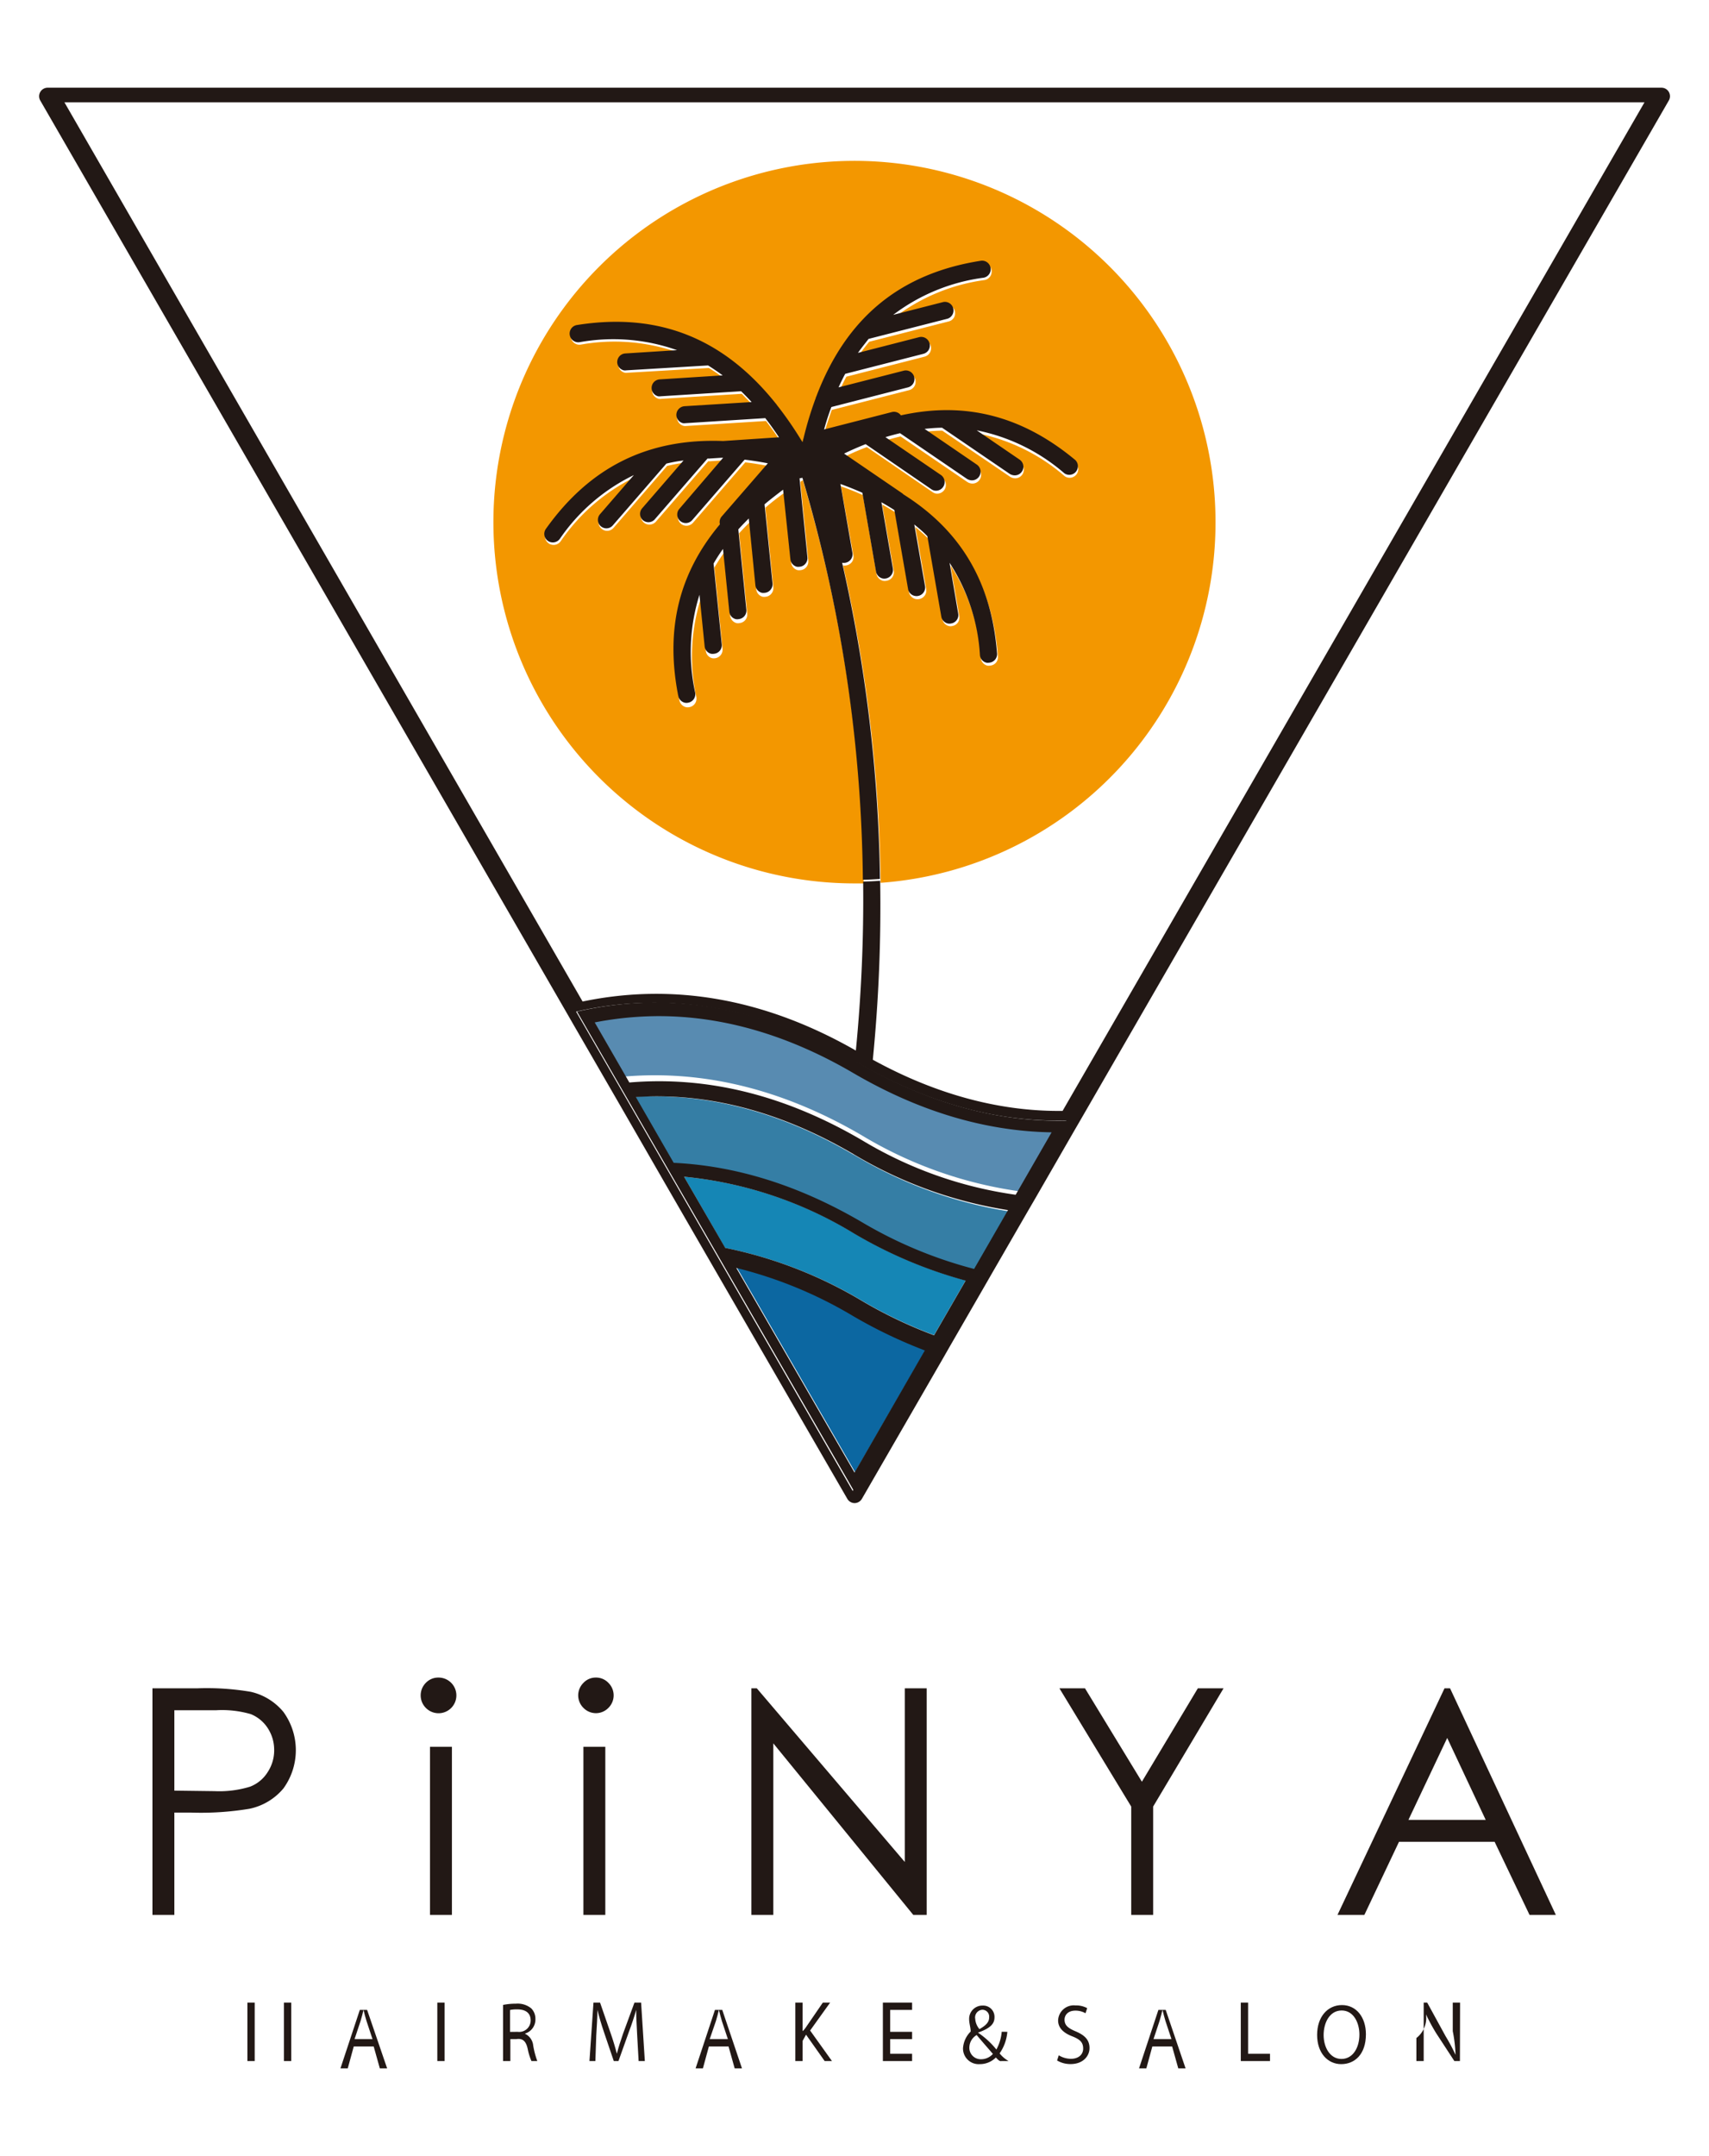 <svg xmlns="http://www.w3.org/2000/svg" viewBox="0 0 233.97 295"><defs><style>.cls-1{fill:#fff;}.cls-2{fill:#588bb1;}.cls-3{fill:#0c67a1;}.cls-4{fill:#1586b5;}.cls-5{fill:#357ea5;}.cls-6{fill:#f39700;}.cls-7{fill:#221815;}</style></defs><g id="レイヤー_2" data-name="レイヤー 2"><g id="レイヤー_1-2" data-name="レイヤー 1"><rect class="cls-1" width="233.97" height="295"/><path class="cls-2" d="M116.87,146h0c-9.06-5.31-18.24-8-27.29-8h0a47.59,47.59,0,0,0-9,.88l4.86,8.42c10.93-.93,21.85,1.77,32.66,8.11h0A57.17,57.17,0,0,0,139.59,163l5-8.75c-9.26-.15-18.54-2.9-27.77-8.28h0"/><path class="cls-3" d="M116.87,180h0a58.39,58.39,0,0,0-16-6.59l16.19,28,9.67-16.75a66.35,66.35,0,0,1-9.81-4.7h0"/><path class="cls-4" d="M116.87,168.71h0A54.79,54.79,0,0,0,93.65,161l5.62,9.74A59.34,59.34,0,0,1,118.06,178h0a62.91,62.91,0,0,0,9.82,4.67l4.32-7.48a61.79,61.79,0,0,1-15.33-6.48V169"/><path class="cls-5" d="M116.87,158h0c-9-5.31-18.23-8-27.29-8h0c-1,0-1.91,0-2.87.1L92,159.18q13.11.63,26.12,8.23h0a60.42,60.42,0,0,0,15.55,6.49l4.69-8.12A59.5,59.5,0,0,1,116.9,158h0"/><path class="cls-6" d="M166.41,71.44A49.43,49.43,0,1,0,117,120.87c.42,0,.83,0,1.24,0a200.12,200.12,0,0,0-8.32-55.17l-.35.22,1.09,10.8a1.21,1.21,0,0,1-.26.86,1.18,1.18,0,0,1-.8.43,1.35,1.35,0,0,1-.4,0,1.2,1.2,0,0,1-.88-1l-1-9.54c-.9.65-1.75,1.31-2.54,2l1.09,10.89a1.16,1.16,0,0,1-.26.86,1.14,1.14,0,0,1-.79.43,1.42,1.42,0,0,1-.41,0,1.17,1.17,0,0,1-.87-1l-.92-9.17c-.49.48-1,1-1.43,1.49l1.11,11a1.22,1.22,0,0,1-.26.86,1.17,1.17,0,0,1-.8.42,1,1,0,0,1-.41,0,1.18,1.18,0,0,1-.87-1l-.86-8.6c-.47.66-.9,1.34-1.3,2l1.12,11.12a1.18,1.18,0,0,1-1,1.29,1.39,1.39,0,0,1-.41,0,1.17,1.17,0,0,1-.88-1l-.71-7.07a26.16,26.16,0,0,0-.59,13.38,1.18,1.18,0,0,1-.93,1.38,1.1,1.1,0,0,1-.51,0,1.19,1.19,0,0,1-.87-.91c-1.8-9.11.07-16.79,5.7-23.49A1.15,1.15,0,0,1,98.94,71l6.27-7.24c-1.09-.21-2.16-.38-3.18-.5l-7.16,8.27a1.18,1.18,0,0,1-1.18.37,1.11,1.11,0,0,1-.48-.25A1.18,1.18,0,0,1,93.09,70l6-7h-.19l-1.57.1a1.1,1.1,0,0,1-.36,0h0l-7.17,8.27a1.18,1.18,0,0,1-1.18.37,1.11,1.11,0,0,1-.48-.25,1.17,1.17,0,0,1-.12-1.65l5.66-6.54c-.8.11-1.59.27-2.35.45L84,72.22a1.16,1.16,0,0,1-1.18.37,1.26,1.26,0,0,1-.47-.25,1.18,1.18,0,0,1-.12-1.66l4.65-5.37a26.14,26.14,0,0,0-10.13,8.76,1.18,1.18,0,0,1-1.25.45,1,1,0,0,1-.39-.18,1.18,1.18,0,0,1-.28-1.64c6-8.47,14-12.4,24.25-12l7.67-.49c-.62-.92-1.25-1.8-1.88-2.61L94,58.28a1.46,1.46,0,0,1-.36,0A1.18,1.18,0,0,1,93,56.33a1.12,1.12,0,0,1,.81-.39l9.19-.58c-.47-.51-1-1-1.44-1.48l-11,.69a1.08,1.08,0,0,1-.36,0,1.17,1.17,0,0,1,.21-2.31l8.64-.54c-.65-.5-1.31-.95-2-1.37L85.91,51a1.1,1.1,0,0,1-.36,0,1.17,1.17,0,0,1,.22-2.31l7.09-.45a26.18,26.18,0,0,0-13.35-1.09,1.18,1.18,0,0,1-1.35-1,1.18,1.18,0,0,1,1-1.35c11.06-1.76,20,1.75,27.16,10.73a1,1,0,0,1,.16.21,48.86,48.86,0,0,1,3.32,4.78,1.28,1.28,0,0,1,.13.21l.08.13.06-.25a.92.92,0,0,1,.07-.26,46.94,46.94,0,0,1,1.68-5.56,1.25,1.25,0,0,1,.09-.25C116,43.81,123.34,37.73,134.41,36a1.17,1.17,0,1,1,.36,2.32,26.09,26.09,0,0,0-12.36,5.15l6.88-1.76a1.18,1.18,0,0,1,1.43.85,1.2,1.2,0,0,1-.12.89,1.16,1.16,0,0,1-.72.53L119,46.76c-.5.6-1,1.24-1.45,1.91L126,46.52a1.18,1.18,0,0,1,1.43.85,1.21,1.21,0,0,1-.13.89,1.19,1.19,0,0,1-.72.54l-10.71,2.74c-.32.6-.62,1.22-.91,1.85l8.93-2.29a1.18,1.18,0,0,1,1.43.85,1.21,1.21,0,0,1-.13.89,1.19,1.19,0,0,1-.72.54l-10.6,2.71c-.35,1-.68,2-1,3.07l9.28-2.38a1.17,1.17,0,0,1,1.24.45c8.79-1.94,16.6.06,23.88,6.12h0a1.18,1.18,0,0,1-1.5,1.81,26,26,0,0,0-12-5.88l5.87,4a1.18,1.18,0,0,1-1,2.11,1.37,1.37,0,0,1-.37-.17L129,58.92c-.79,0-1.59.07-2.4.16L133.79,64a1.18,1.18,0,0,1-1,2.11,1.37,1.37,0,0,1-.37-.17l-9.13-6.23c-.66.16-1.33.34-2,.54L129,65.4a1.18,1.18,0,0,1-.95,2.11,1.24,1.24,0,0,1-.37-.17l-9-6.17c-1,.37-2,.81-3,1.29l7.92,5.4a1.08,1.08,0,0,1,.2.18c7.88,5,12.08,12.08,12.82,21.77a1.17,1.17,0,0,1-.27.86,1.19,1.19,0,0,1-.8.4,1.26,1.26,0,0,1-.39,0,1.19,1.19,0,0,1-.88-1.05,26,26,0,0,0-4.15-12.67l1.2,6.94a1.16,1.16,0,0,1-.95,1.36,1,1,0,0,1-.49,0,1.17,1.17,0,0,1-.87-.93l-1.91-11c-.56-.56-1.16-1.09-1.79-1.61l1.48,8.5a1.18,1.18,0,0,1-1,1.36,1.18,1.18,0,0,1-1.36-1l-1.89-10.88c-.6-.38-1.18-.73-1.77-1.06l1.58,9.08a1.17,1.17,0,0,1-1,1.35,1.16,1.16,0,0,1-.49,0,1.2,1.2,0,0,1-.87-.94l-1.87-10.78c-.89-.4-1.86-.8-3-1.2L116.83,76a1.15,1.15,0,0,1-.19.88,1.21,1.21,0,0,1-.76.48,1.18,1.18,0,0,1-.46,0,207.14,207.14,0,0,1,5.14,43.43,49.43,49.43,0,0,0,45.85-49.29"/><path class="cls-7" d="M228.47,12.58a1.16,1.16,0,0,0-1-.58H6.51a1.17,1.17,0,0,0-1,1.75L77.38,138.23l1.21,2.1,4.66,8.06,1.25,2.16,5,8.68,1.33,2.31,5.43,9.4,1.48,2.56L116,205.07a1.17,1.17,0,0,0,1,.59,1.18,1.18,0,0,0,1-.59l10.89-18.85,1.18-2.06,4.44-7.69,1.22-2.12,4.77-8.26,1.28-2.2,5.14-8.92,1.38-2.38L228.47,13.75a1.17,1.17,0,0,0,0-1.17M116.74,204,78.87,138.41h0q19.17-4.34,38.28,6.85,14.43,8.42,28.84,8.05v0Zm28.73-52h-.54c-8.41,0-17-2.37-25.43-7a.29.29,0,0,1,0-.09,213.65,213.65,0,0,0,1-24.4c-.77.06-1.55.09-2.33.11a213.12,213.12,0,0,1-1,23.12c-12.38-7.08-24.9-9.31-37.41-6.71L8.82,14H225.14Z"/><path class="cls-7" d="M117.32,145.25Q98.21,134,79,138.41h0L116.91,204l29.25-50.67v0q-14.4.38-28.84-8.05m-.33,56.2-16.19-28a58.39,58.39,0,0,1,16,6.59h0a66.35,66.35,0,0,0,9.81,4.7Zm10.89-18.78a62.39,62.39,0,0,1-9.81-4.67h0a59.38,59.38,0,0,0-18.78-7.29L93.65,161a54.87,54.87,0,0,1,23.22,7.74h0a61.79,61.79,0,0,0,15.33,6.48Zm5.48-9.08a59.61,59.61,0,0,1-15.36-6.4h0c-8.54-5-17.15-7.71-25.77-8.12l-5.18-9c1-.06,1.9-.1,2.84-.1h0c8.94,0,18,2.66,26.94,7.9h0A58.73,58.73,0,0,0,138,165.57Zm5.69-10.15a55.69,55.69,0,0,1-21-7.44h0c-10.56-6.19-21.22-8.82-31.89-7.92l-4.74-8.22a46.1,46.1,0,0,1,8.79-.86h0c8.84,0,17.81,2.63,26.65,7.81h0c9,5.25,18.07,7.94,27.11,8.09Z"/><path class="cls-7" d="M115.74,77a1.21,1.21,0,0,0,.76-.48,1.2,1.2,0,0,0,.2-.88l-1.64-9.42c1.12.4,2.09.8,3,1.2l1.87,10.78a1.2,1.2,0,0,0,.87.94,1.19,1.19,0,0,0,1.44-1.34l-1.57-9.08c.59.33,1.17.68,1.77,1.06l1.89,10.88a1.18,1.18,0,0,0,2.32-.4l-1.48-8.5c.63.52,1.23,1,1.79,1.61l1.91,11a1.17,1.17,0,0,0,.86.93,1.06,1.06,0,0,0,.5,0,1.16,1.16,0,0,0,.76-.48,1.12,1.12,0,0,0,.19-.87L130,77a25.94,25.94,0,0,1,4.16,12.67,1.17,1.17,0,0,0,.88,1,1.2,1.2,0,0,0,.38,0,1.17,1.17,0,0,0,1.08-1.26c-.74-9.69-4.94-16.81-12.82-21.77a1.12,1.12,0,0,0-.21-.18l-7.91-5.4c1-.48,2-.92,2.95-1.29l9,6.17a1.14,1.14,0,0,0,.37.17,1.18,1.18,0,0,0,.95-2.11l-7.61-5.19c.66-.2,1.33-.38,2-.54l9.13,6.23a1.24,1.24,0,0,0,.37.17,1.18,1.18,0,0,0,1-2.11l-7.14-4.88c.81-.09,1.61-.15,2.39-.16l9.24,6.3a1.24,1.24,0,0,0,.37.17,1.18,1.18,0,0,0,1-2.11l-5.86-4a26.09,26.09,0,0,1,12,5.88,1.18,1.18,0,0,0,1.5-1.81h0c-7.28-6.06-15.1-8.06-23.88-6.12a1.17,1.17,0,0,0-1.24-.45l-9.28,2.38c.3-1.08.63-2.11,1-3.07L124.31,53a1.19,1.19,0,0,0,.72-.54,1.18,1.18,0,0,0-1.31-1.74L114.8,53c.29-.63.59-1.25.91-1.85l10.71-2.74a1.19,1.19,0,0,0,.72-.54,1.16,1.16,0,0,0,.12-.89,1.18,1.18,0,0,0-1.42-.85l-8.38,2.15c.46-.67,1-1.31,1.45-1.91l10.83-2.77a1.18,1.18,0,0,0-.58-2.28l-6.88,1.76A26.09,26.09,0,0,1,134.64,38a1.17,1.17,0,1,0-.37-2.32c-11.06,1.73-18.43,7.81-22.51,18.56a.84.84,0,0,0-.09.25A46.94,46.94,0,0,0,110,60a.92.92,0,0,0-.07.26l-.06.26s0-.1-.08-.14a1.28,1.28,0,0,0-.13-.21,48.86,48.86,0,0,0-3.32-4.78,1,1,0,0,0-.16-.21C99,46.22,90.07,42.71,79,44.47a1.18,1.18,0,0,0-1,1.35,1.18,1.18,0,0,0,1.35,1,26.13,26.13,0,0,1,13.34,1.09l-7.09.45a1.16,1.16,0,0,0-.8.39,1.22,1.22,0,0,0-.3.85,1.19,1.19,0,0,0,.89,1.07,1.08,1.08,0,0,0,.36,0L96.94,50c.67.42,1.33.87,2,1.36l-8.63.55a1.2,1.2,0,0,0-.81.39,1.22,1.22,0,0,0-.29.86,1.18,1.18,0,0,0,.88,1.06,1.16,1.16,0,0,0,.37,0l11-.69c.49.47,1,1,1.44,1.48l-9.2.57a1.21,1.21,0,0,0-.8.4,1.17,1.17,0,0,0-.3.85,1.19,1.19,0,0,0,.89,1.07,1.42,1.42,0,0,0,.36,0l10.92-.69c.63.81,1.26,1.69,1.88,2.62L99,60.34c-10.28-.39-18.21,3.54-24.25,12A1.18,1.18,0,0,0,75,74a1,1,0,0,0,.39.18,1.19,1.19,0,0,0,1.25-.45A26,26,0,0,1,86.78,65l-4.65,5.37A1.17,1.17,0,0,0,82.25,72a1.26,1.26,0,0,0,.47.25,1.16,1.16,0,0,0,1.18-.37l7.33-8.45A22.18,22.18,0,0,1,93.58,63l-5.66,6.54A1.16,1.16,0,0,0,88,71.16a1.13,1.13,0,0,0,.47.25A1.16,1.16,0,0,0,89.69,71l7.18-8.27h0a1.1,1.1,0,0,0,.36,0l1.57-.1H99l-6,7a1.17,1.17,0,0,0,.12,1.65,1.11,1.11,0,0,0,.48.25,1.15,1.15,0,0,0,1.17-.37l7.17-8.27c1,.12,2.09.29,3.18.5L98.8,70.67a1.18,1.18,0,0,0-.24,1.07c-5.63,6.7-7.5,14.38-5.7,23.49a1.19,1.19,0,0,0,.86.91,1.14,1.14,0,0,0,.52,0,1.18,1.18,0,0,0,.75-.5,1.2,1.2,0,0,0,.18-.88,26.05,26.05,0,0,1,.59-13.38l.71,7.07a1.17,1.17,0,0,0,.88,1,1.39,1.39,0,0,0,.41,0,1.17,1.17,0,0,0,.79-.42,1.19,1.19,0,0,0,.26-.87L97.69,77.11c.39-.68.83-1.36,1.29-2l.87,8.6a1.16,1.16,0,0,0,.87,1,1,1,0,0,0,.41,0,1.17,1.17,0,0,0,1.05-1.28l-1.1-11c.46-.51.94-1,1.43-1.49l.91,9.17a1.2,1.2,0,0,0,.88,1,1.39,1.39,0,0,0,.41,0,1.14,1.14,0,0,0,.79-.43,1.16,1.16,0,0,0,.26-.86L104.67,69c.79-.66,1.64-1.32,2.54-2l1,9.54a1.19,1.19,0,0,0,.87,1,1.42,1.42,0,0,0,.41,0,1.12,1.12,0,0,0,.79-.43,1.16,1.16,0,0,0,.26-.86l-1.08-10.8.39-.08a200,200,0,0,1,8.28,55c.78,0,1.56-.06,2.34-.11A207.22,207.22,0,0,0,115.29,77a1.36,1.36,0,0,0,.45,0"/><path class="cls-7" d="M20.87,231H27a36,36,0,0,1,7.34.48,8.14,8.14,0,0,1,4.46,2.75,8.91,8.91,0,0,1,0,10.47,8.22,8.22,0,0,1-4.65,2.78,40.53,40.53,0,0,1-8.07.52H23.87v14h-3Zm3,3v11l5.49.07a14.45,14.45,0,0,0,4.87-.61,4.93,4.93,0,0,0,2.42-2,5.43,5.43,0,0,0,.88-3.24,5.37,5.37,0,0,0-.66-2.41,5,5,0,0,0-2.54-2.28A14.08,14.08,0,0,0,29.6,234Z"/><path class="cls-7" d="M60,229.53a2.44,2.44,0,1,1-1.7,4.15,2.43,2.43,0,0,1,0-3.43,2.33,2.33,0,0,1,1.7-.72M58.87,239h3v23h-3Z"/><path class="cls-7" d="M81.57,229.53a2.31,2.31,0,0,1,1.72.72,2.4,2.4,0,0,1,0,3.43,2.38,2.38,0,0,1-3.41,0,2.4,2.4,0,0,1,0-3.43,2.29,2.29,0,0,1,1.69-.72M79.87,239h3v23h-3Z"/><polygon class="cls-7" points="102.87 262 102.87 231 103.61 231 123.87 254.76 123.87 231 126.87 231 126.87 262 125.03 262 105.87 238.53 105.87 262 102.87 262"/><polygon class="cls-7" points="145.04 231 148.54 231 156.33 243.78 163.99 231 167.51 231 157.87 247.18 157.87 262 154.87 262 154.87 247.18 145.04 231"/><path class="cls-7" d="M198.52,231,213,262H209.4l-4.78-10H191.53l-4.74,10h-3.68l14.65-31Zm-.39,6.79L192.82,249H203.4Z"/><polygon class="cls-7" points="39.87 282 38.87 282 38.87 278 34.87 278 34.87 282 33.87 282 33.87 274 34.87 274 34.87 278 38.87 278 38.87 274 39.87 274 39.87 282"/><path class="cls-7" d="M53,283H52l-.84-3H48.43l-.82,3h-1l2.65-8h1ZM51,279l-.81-2.44q-.26-.84-.42-1.56h0c-.11.5-.26,1-.41,1.53L48.54,279Z"/><rect class="cls-7" x="59.87" y="274" width="1" height="8"/><path class="cls-7" d="M71.87,278.26A2,2,0,0,1,73,279.89a11.63,11.63,0,0,0,.56,2.11h-.8a7.92,7.92,0,0,1-.5-1.59c-.22-1.08-.65-1.56-1.58-1.41h-.81v3h-1v-7.68a8.34,8.34,0,0,1,1.74-.17,2.94,2.94,0,0,1,2.12.64,2,2,0,0,1,.57,1.45,2,2,0,0,1-1.43,2Zm-1-.26a1.57,1.57,0,0,0,1.78-1.55c0-1.16-.87-1.52-1.82-1.52a4.61,4.61,0,0,0-1,.08v3Z"/><path class="cls-7" d="M88.28,282h-.85l-.2-3.58c-.06-1.14-.14-2.61-.13-3.42h0c-.26.9-.58,1.89-1,3l-1.43,4h-.64l-1.33-3.92c-.39-1.15-.69-2.16-.91-3.08h0c0,1-.09,2.28-.16,3.51L81.51,282H80.7l.55-8h.9l1.46,4.22c.35,1,.62,1.92.84,2.78h0c.21-.84.49-1.71.86-2.78L86.86,274h.91Z"/><path class="cls-7" d="M101.58,283h-1l-.84-3H97.05l-.82,3h-1l2.65-8h1Zm-1.93-4-.81-2.44q-.25-.84-.42-1.56h0c-.11.5-.26,1-.41,1.53L97.16,279Z"/><path class="cls-7" d="M113.9,282h-1l-2.55-3.61-.47.85V282h-1v-8h1v4h-.21c.19,0,.41-.28.6-.53l2.38-3.47h1l-2.74,3.82Z"/><polygon class="cls-7" points="124.87 282 120.87 282 120.87 274 124.87 274 124.87 275 121.87 275 121.87 278 124.87 278 124.87 279 121.87 279 121.87 281 124.87 281 124.87 282"/><path class="cls-7" d="M137.91,278a6,6,0,0,1-1.06,2.95,4.38,4.38,0,0,0,1.23,1.05h-1c-.21.06-.42-.15-.74-.49a3.08,3.08,0,0,1-2.22.91,2.14,2.14,0,0,1-2.28-2.17,3.55,3.55,0,0,1,1.05-2.29v0c0-.53-.21-1.11-.21-1.67a1.81,1.81,0,0,1,1.86-1.88,1.54,1.54,0,0,1,1.61,1.61c0,.82-.47,1.46-2.26,2.09v0a11.49,11.49,0,0,1,2.52,2.31,6.19,6.19,0,0,0,.73-2.43Zm-2,3c-.49-.58-1.36-1.56-2.2-2.56a2,2,0,0,0-1,1.68,1.56,1.56,0,0,0,1.6,1.63,2.15,2.15,0,0,0,1.64-.75m-2.44-4.83a2.4,2.4,0,0,0,.58,1.46c.81-.46,1.33-.91,1.33-1.6a.94.94,0,0,0-.92-1.05,1.06,1.06,0,0,0-1,1.19"/><path class="cls-7" d="M148.61,275.46a2.72,2.72,0,0,0-1.38-.36c-1.08,0-1.49.67-1.49,1.23,0,.77.47,1.16,1.51,1.6,1.26.53,1.91,1.18,1.91,2.29s-.9,2.19-2.58,2.19a3.54,3.54,0,0,1-1.86-.49l.23-.71a3.17,3.17,0,0,0,1.68.48c1,0,1.66-.56,1.66-1.4s-.42-1.24-1.43-1.65c-1.18-.44-2-1.12-2-2.2a2.14,2.14,0,0,1,2.38-2.05,3.12,3.12,0,0,1,1.6.37Z"/><path class="cls-7" d="M162.31,283h-1l-.84-3h-2.71l-.82,3h-1l2.65-8h1Zm-1.93-4-.81-2.44q-.25-.84-.42-1.56h0c-.11.5-.26,1-.41,1.53l-.82,2.47Z"/><polygon class="cls-7" points="173.87 282 169.87 282 169.87 274 170.87 274 170.87 281 173.87 281 173.87 282"/><path class="cls-7" d="M187,278.33c0,2.74-1.53,4.09-3.38,4.09s-3.3-1.52-3.3-4,1.44-4.08,3.4-4.08S187,276,187,278.33m-5.79.11c0,1.66.86,3.27,2.44,3.27s2.46-1.56,2.46-3.34c0-1.57-.77-3.29-2.43-3.29s-2.47,1.7-2.47,3.36"/><path class="cls-7" d="M199.87,282h-.76l-2.49-3.81a25.43,25.43,0,0,1-1.4-2.59h0a3.48,3.48,0,0,1-1.31,3.25V282h1v-8h.48l2.52,4.6a25,25,0,0,1,1.36,2.55h0a19.58,19.58,0,0,0-.38-3.24V274h1Z"/></g></g></svg>